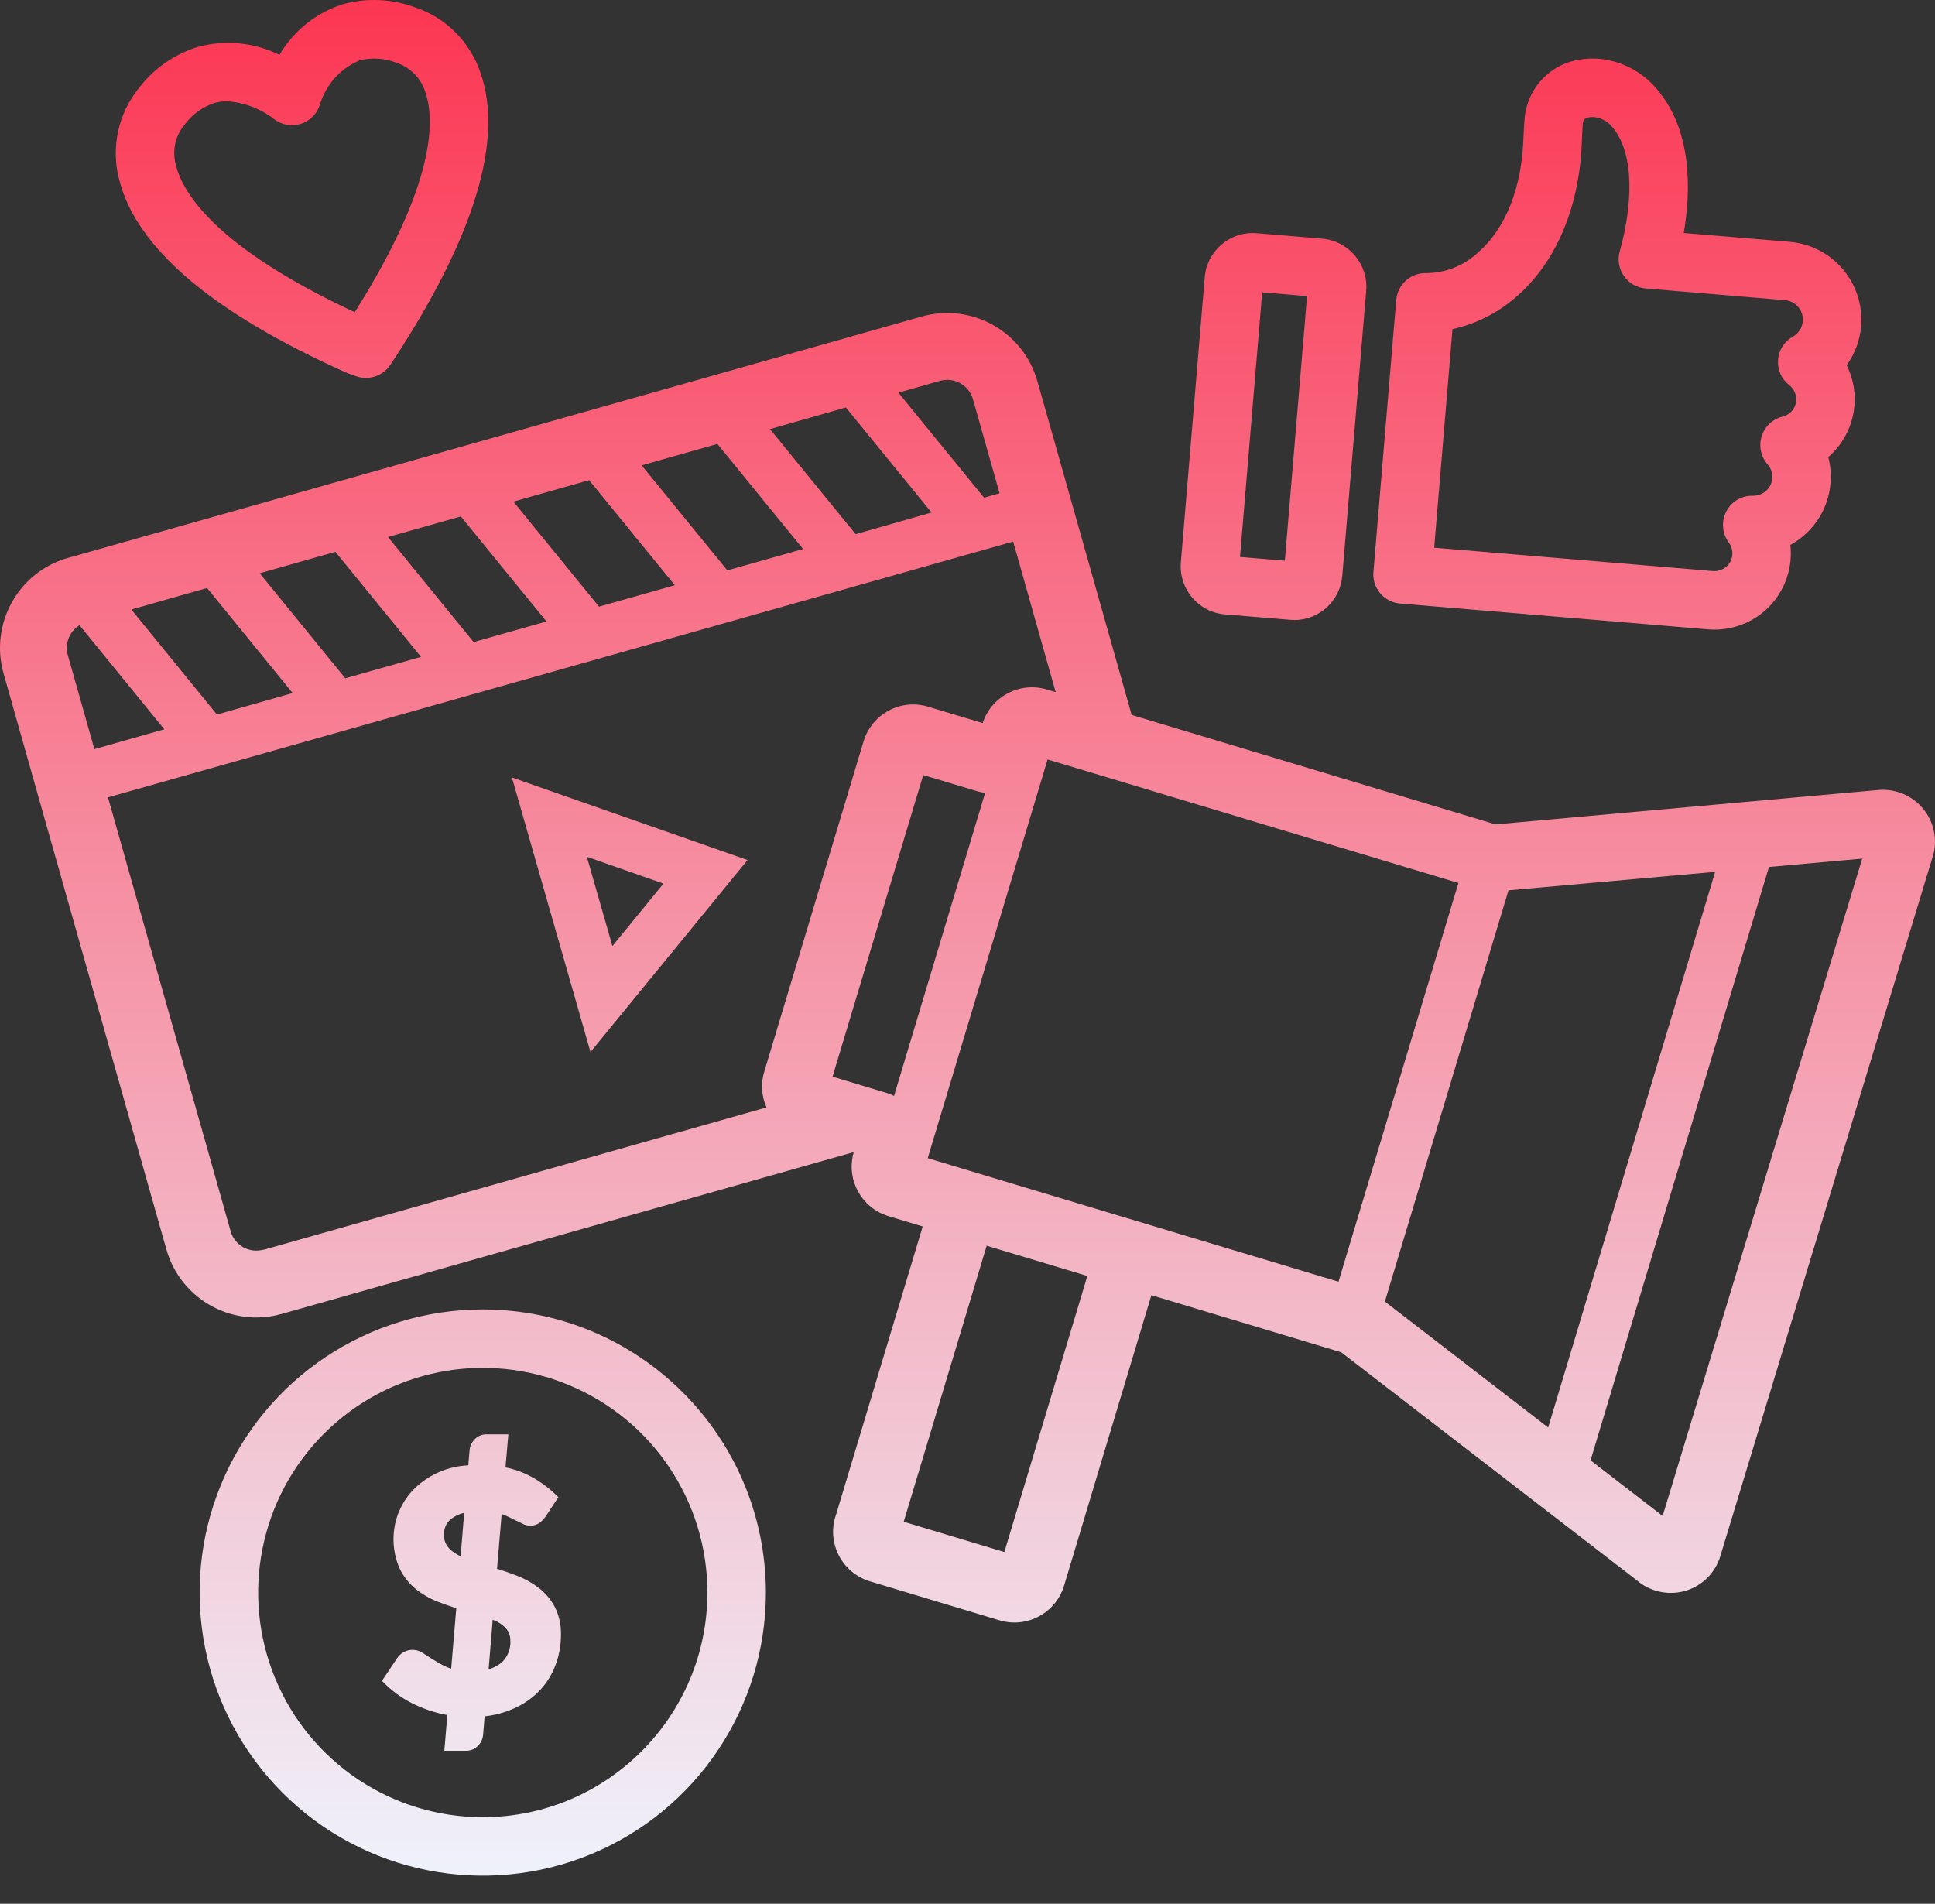 <svg width="62" height="61" viewBox="0 0 62 61" fill="none" xmlns="http://www.w3.org/2000/svg">
<rect x="0" y="0" width="62" height="61" fill="#333333" stroke="none"/>
<path fill-rule="evenodd" clip-rule="evenodd" d="M11.09 11.937L11.09 11.937C6.795 10.017 4.348 7.929 3.813 5.733C3.552 4.718 3.789 3.64 4.447 2.826C4.922 2.202 5.579 1.741 6.328 1.506C7.205 1.266 8.139 1.357 8.955 1.756C9.412 0.981 10.137 0.402 10.996 0.133C11.747 -0.073 12.546 -0.039 13.276 0.227C14.278 0.556 15.063 1.339 15.397 2.335V2.338C16.138 4.467 15.217 7.538 12.658 11.462L12.509 11.686C12.274 12.046 11.82 12.2 11.413 12.057V12.054L11.16 11.966C11.137 11.958 11.113 11.947 11.09 11.937ZM6.858 3.303C6.477 3.434 6.148 3.676 5.911 4C5.611 4.357 5.509 4.843 5.637 5.292C5.848 6.163 6.879 7.908 11.366 10.004C14.002 5.824 13.923 3.799 13.629 2.954C13.49 2.502 13.135 2.147 12.684 2.004C12.313 1.863 11.909 1.837 11.523 1.933C10.894 2.199 10.422 2.737 10.237 3.394C10.135 3.671 9.91 3.885 9.629 3.971C9.347 4.057 9.042 4.005 8.804 3.833C8.366 3.488 7.834 3.282 7.278 3.246C7.134 3.243 6.993 3.264 6.858 3.303ZM44.862 19.339L54.73 20.166C54.8 20.171 54.868 20.174 54.936 20.174H54.938C55.633 20.174 56.295 19.879 56.76 19.36C57.221 18.843 57.443 18.152 57.365 17.46C57.514 17.38 57.649 17.286 57.777 17.176C58.283 16.753 58.599 16.143 58.651 15.485C58.677 15.204 58.651 14.919 58.581 14.645C59.426 13.915 59.669 12.701 59.17 11.702C59.434 11.334 59.596 10.901 59.632 10.45C59.745 9.075 58.724 7.867 57.349 7.749L53.95 7.465C54.179 6.114 54.229 4.185 53.089 2.857C52.635 2.31 51.983 1.963 51.278 1.887C50.913 1.853 50.545 1.895 50.198 2.015C49.42 2.31 48.891 3.032 48.844 3.862C48.841 3.919 48.839 3.974 48.833 4.039C48.825 4.144 48.82 4.251 48.815 4.36C48.773 6.001 48.246 7.335 47.333 8.112C46.887 8.519 46.31 8.746 45.708 8.751C45.207 8.733 44.779 9.111 44.737 9.61L44.006 18.327C43.962 18.844 44.346 19.295 44.862 19.339ZM46.54 10.546C47.281 10.382 47.97 10.038 48.547 9.542C49.875 8.412 50.636 6.588 50.689 4.412C50.691 4.339 50.694 4.266 50.699 4.199C50.707 4.112 50.712 4.032 50.712 3.979V3.977C50.712 3.896 50.756 3.82 50.827 3.778C50.918 3.752 51.012 3.742 51.103 3.755C51.325 3.784 51.526 3.898 51.664 4.076C52.418 4.955 52.28 6.706 51.899 8.052C51.821 8.321 51.87 8.611 52.03 8.84C52.189 9.072 52.442 9.218 52.721 9.242L57.193 9.618V9.615C57.446 9.638 57.663 9.811 57.738 10.053C57.814 10.296 57.736 10.559 57.54 10.721C57.509 10.747 57.477 10.768 57.444 10.787C57.17 10.94 56.992 11.222 56.971 11.533C56.948 11.846 57.081 12.149 57.329 12.341C57.483 12.459 57.566 12.649 57.55 12.842C57.54 12.994 57.467 13.132 57.352 13.229C57.284 13.286 57.203 13.328 57.115 13.349C56.799 13.427 56.543 13.667 56.447 13.977C56.348 14.29 56.418 14.632 56.635 14.878C56.744 15 56.799 15.165 56.783 15.329C56.773 15.491 56.695 15.642 56.567 15.744C56.455 15.835 56.316 15.885 56.17 15.885C55.813 15.872 55.476 16.067 55.312 16.388C55.148 16.707 55.176 17.09 55.39 17.38C55.476 17.492 55.518 17.635 55.505 17.776C55.495 17.925 55.424 18.066 55.309 18.162C55.192 18.262 55.041 18.309 54.887 18.298L45.953 17.549L46.54 10.546ZM17.232 50.857C17.016 50.695 16.776 50.567 16.523 50.473C16.324 50.397 16.126 50.33 15.925 50.264L16.074 48.511C16.113 48.524 16.149 48.54 16.183 48.555C16.29 48.602 16.389 48.647 16.478 48.694C16.572 48.741 16.655 48.782 16.729 48.816C16.903 48.918 17.123 48.91 17.29 48.795C17.368 48.735 17.433 48.665 17.488 48.584L17.892 47.971L17.77 47.856C17.548 47.647 17.3 47.467 17.031 47.321C16.77 47.178 16.488 47.076 16.196 47.019L16.288 45.959H15.596C15.447 45.954 15.307 46.014 15.205 46.121C15.114 46.215 15.056 46.338 15.046 46.468L15.004 46.953C14.362 46.98 13.752 47.243 13.287 47.689C13.071 47.901 12.901 48.154 12.784 48.433C12.541 49.02 12.551 49.682 12.807 50.264C12.93 50.517 13.107 50.742 13.326 50.919C13.54 51.089 13.775 51.224 14.031 51.324C14.226 51.399 14.425 51.467 14.62 51.53L14.456 53.468V53.466C14.375 53.442 14.3 53.413 14.224 53.374C14.099 53.312 13.979 53.241 13.861 53.166C13.749 53.093 13.647 53.027 13.561 52.973V52.975C13.376 52.84 13.128 52.827 12.93 52.939C12.849 52.986 12.778 53.051 12.726 53.129L12.238 53.857L12.356 53.974C12.637 54.246 12.964 54.468 13.321 54.632C13.642 54.781 13.984 54.89 14.333 54.953L14.237 56.098H14.928C15.077 56.101 15.22 56.041 15.32 55.931C15.411 55.84 15.466 55.72 15.479 55.592L15.528 54.995H15.526C15.847 54.961 16.162 54.877 16.457 54.747C16.768 54.611 17.049 54.418 17.284 54.175C17.509 53.941 17.683 53.661 17.798 53.356C17.916 53.043 17.976 52.712 17.973 52.378C17.983 52.059 17.91 51.746 17.764 51.465C17.631 51.224 17.451 51.018 17.232 50.857ZM14.665 49.818C14.576 49.771 14.492 49.711 14.419 49.641C14.357 49.581 14.307 49.513 14.273 49.435C14.237 49.351 14.221 49.26 14.224 49.169C14.224 49.082 14.239 48.996 14.271 48.915C14.302 48.837 14.349 48.767 14.412 48.709C14.49 48.636 14.584 48.579 14.683 48.537C14.746 48.511 14.808 48.49 14.873 48.474L14.759 49.865C14.736 49.855 14.716 49.844 14.695 49.834L14.665 49.818ZM15.807 51.909L15.841 51.925C15.86 51.934 15.878 51.942 15.896 51.95L15.899 51.947C15.99 51.992 16.076 52.049 16.152 52.117C16.215 52.172 16.267 52.239 16.301 52.315C16.337 52.398 16.355 52.487 16.353 52.576C16.366 52.813 16.282 53.046 16.123 53.22C15.995 53.348 15.834 53.44 15.656 53.484L15.787 51.9L15.807 51.909ZM41.34 19.86L39.245 19.686C38.395 19.615 37.766 18.869 37.836 18.018L38.601 8.881C38.674 8.033 39.418 7.402 40.268 7.472L42.363 7.647C43.214 7.72 43.845 8.466 43.775 9.314V9.317L43.008 18.454C42.94 19.253 42.272 19.866 41.471 19.868L41.474 19.866C41.429 19.866 41.385 19.863 41.34 19.86ZM41.88 9.487L40.443 9.367L39.731 17.846L41.168 17.966L41.88 9.487ZM18.92 33.709L23.953 27.557L16.402 24.911L18.92 33.709ZM19.622 30.314L18.803 27.452L21.258 28.313L19.622 30.314ZM47.917 26.415L60.183 25.313C60.736 25.264 61.279 25.494 61.628 25.924C61.975 26.35 62.087 26.918 61.931 27.443L61.928 27.445L55.119 49.87C54.962 50.387 54.56 50.794 54.044 50.961C53.519 51.128 52.948 51.026 52.512 50.692L52.515 50.69L42.973 43.329L36.892 41.5L34.092 50.815C33.823 51.688 32.9 52.182 32.026 51.918H32.023L27.88 50.671C27.462 50.548 27.11 50.261 26.899 49.88C26.685 49.492 26.635 49.035 26.763 48.61H26.765L29.565 39.298L28.474 38.969C27.608 38.711 27.107 37.808 27.35 36.937V36.934L27.321 36.926L9.029 42.1C8.76 42.176 8.486 42.215 8.209 42.215C6.868 42.212 5.692 41.318 5.329 40.026L0.113 21.575C-0.335 19.983 0.588 18.326 2.18 17.875L2.342 17.831L29.539 10.141C31.133 9.695 32.79 10.621 33.239 12.216V12.213L36.26 22.908L47.917 26.415ZM29.726 37.109L30.146 37.237L37.546 39.463L42.887 41.068L46.73 28.293L33.567 24.335L29.726 37.109ZM54.956 27.936L48.334 28.528L44.374 41.704L49.605 45.74L54.956 27.936ZM31.177 12.798C31.049 12.342 30.576 12.078 30.122 12.203L28.787 12.582L31.531 15.947L32.027 15.806L31.177 12.798ZM2.547 20.033C2.223 20.234 2.069 20.625 2.174 20.993L3.024 24.004L5.265 23.368L2.547 20.033ZM4.209 19.53L6.951 22.895L9.377 22.207L6.635 18.841L4.209 19.53ZM8.321 18.369L11.063 21.734L13.489 21.048L10.747 17.682L8.321 18.369ZM12.432 17.207L15.175 20.573L17.51 19.913L14.765 16.547L12.432 17.207ZM16.45 16.073L19.193 19.438L21.622 18.752L18.877 15.386L16.45 16.073ZM20.56 14.911L23.305 18.277L25.731 17.591L22.986 14.225L20.56 14.911ZM24.672 13.75L27.416 17.116L29.848 16.422L27.103 13.056L24.672 13.75ZM8.446 40.04L8.441 40.047L24.56 35.484C24.401 35.126 24.372 34.727 24.484 34.351L27.672 23.748C27.939 22.871 28.865 22.378 29.739 22.644L31.487 23.169C31.766 22.31 32.682 21.833 33.548 22.094H33.545L33.825 22.177L32.463 17.353L3.46 25.549L7.389 39.447C7.449 39.667 7.595 39.852 7.793 39.964C7.992 40.074 8.227 40.102 8.446 40.04ZM29.582 24.834L26.676 34.498L28.424 35.025C28.5 35.048 28.575 35.08 28.646 35.116L31.565 25.405C31.487 25.395 31.406 25.379 31.33 25.358L29.582 24.834ZM28.956 48.76L32.181 49.73L34.84 40.885L31.615 39.915L28.956 48.76ZM50.964 46.792L53.273 48.574L59.668 27.511L56.68 27.78L50.964 46.792ZM15.47 41.957C11.799 41.957 8.491 44.167 7.087 47.556C5.684 50.948 6.458 54.849 9.055 57.445C11.648 60.038 15.551 60.813 18.941 59.41C22.33 58.006 24.54 54.697 24.54 51.029C24.534 46.022 20.477 41.962 15.47 41.957ZM15.47 58.227C12.559 58.227 9.934 56.474 8.82 53.784C7.706 51.094 8.322 47.997 10.38 45.938C12.439 43.88 15.533 43.264 18.223 44.378C20.913 45.492 22.666 48.117 22.666 51.029C22.661 55.002 19.441 58.222 15.47 58.227Z" fill="url(#paint0_linear_127_398)"/>
<defs>
<linearGradient id="paint0_linear_127_398" x1="31" y1="0" x2="31" y2="60.1" gradientUnits="userSpaceOnUse">
<stop stop-color="#FC3653"/>
<stop offset="1" stop-color="#EFF2FB"/>
</linearGradient>
</defs>
</svg>
